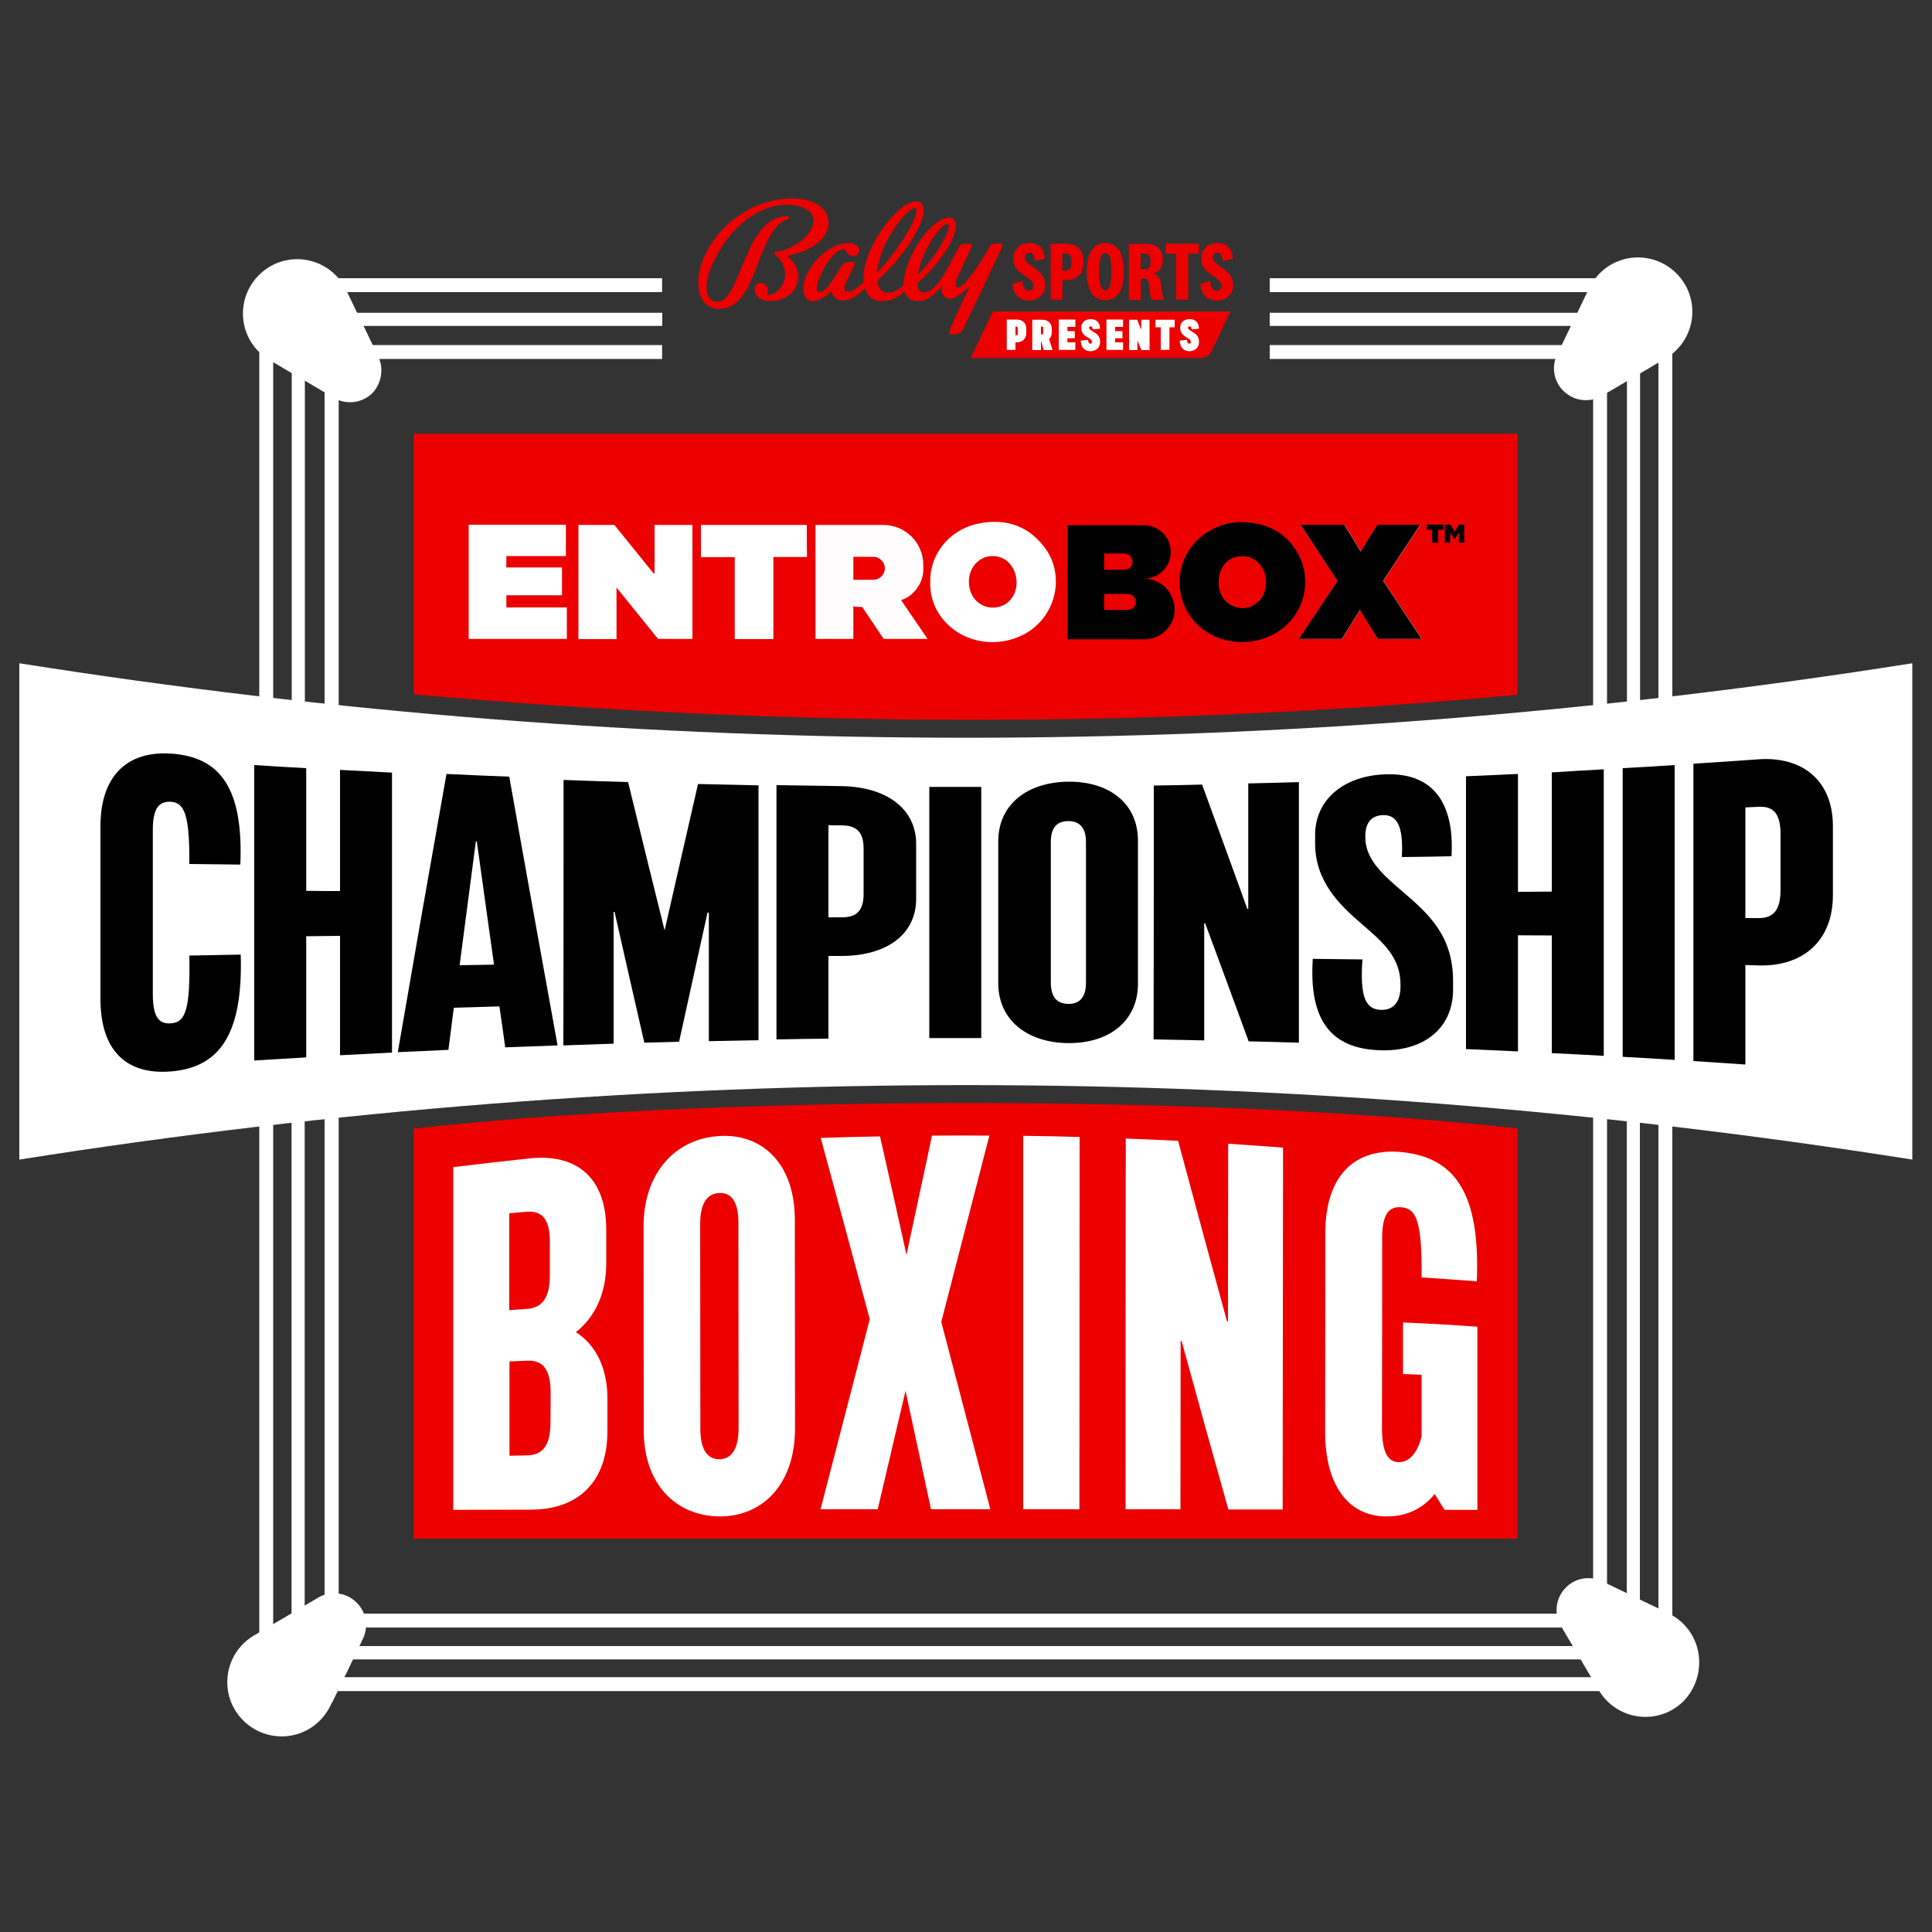 <?xml version="1.0" encoding="utf-8"?>
<!-- Generator: Adobe Illustrator 27.5.0, SVG Export Plug-In . SVG Version: 6.00 Build 0)  -->
<svg version="1.1" id="Layer_1" xmlns="http://www.w3.org/2000/svg" xmlns:xlink="http://www.w3.org/1999/xlink" x="0px" y="0px"
	 viewBox="0 0 1000 1000" style="enable-background:new 0 0 1000 1000;" xml:space="preserve">
<rect x="0" y="0" width="1000" height="1000" fill="#333333" stroke="none"/>
<style type="text/css">
	.st0{fill:#FFFFFF;}
	.st1{fill:#EC0000;}
	.st2{fill:#FEFCFC;}
</style>
<g>
	<path class="st0" d="M871.3,840.5c-2.5-2.5-5.5-4.5-8.6-5.9c-0.7-0.4-1.5-0.8-2.3-1.1c-0.7-0.4-1.5-0.8-2.3-1.1
		c-0.7-0.4-1.5-0.8-2.3-1.1c-0.7-0.4-1.5-0.8-2.3-1.1c-0.7-0.4-1.5-0.8-2.3-1.1c-0.8-0.4-1.6-0.8-2.4-1.2c-0.7-0.4-1.5-0.8-2.2-1.1
		c-0.8-0.4-1.5-0.8-2.3-1.1c-0.8-0.4-1.5-0.8-2.3-1.1c-0.8-0.4-1.5-0.8-2.3-1.1c-0.8-0.4-1.5-0.8-2.3-1.1c-0.7-0.4-1.5-0.8-2.3-1.1
		c-0.7-0.4-1.5-0.8-2.3-1.1c-0.7-0.4-1.5-0.8-2.3-1.1c-6.3-3.7-14.6-2.9-20,2.6c-5.7,5.7-6.4,14.6-1.9,21c0.4,0.8,0.8,1.5,1.3,2.2
		c0.4,0.8,0.8,1.5,1.3,2.2c0.4,0.8,0.8,1.5,1.3,2.2c0.4,0.8,0.8,1.5,1.3,2.2c0.4,0.8,0.8,1.5,1.3,2.2c0.4,0.8,0.8,1.5,1.3,2.2
		c0.4,0.8,0.8,1.5,1.3,2.2c0.4,0.7,0.8,1.5,1.2,2.1c0.4,0.8,0.8,1.5,1.3,2.2c0.4,0.8,0.8,1.5,1.3,2.2c0.4,0.7,0.8,1.5,1.3,2.2
		c0.4,0.7,0.8,1.5,1.3,2.2c0.4,0.7,0.8,1.5,1.3,2.2c0.4,0.7,0.8,1.5,1.3,2.2c1.3,2.5,3,4.9,5.1,7c11,11,28.8,11,39.7,0
		C882.2,869.2,882.2,851.4,871.3,840.5z"/>
	<path class="st0" d="M172.8,879.4c0.4-0.7,0.8-1.5,1.1-2.3c0.4-0.7,0.8-1.5,1.1-2.3c0.4-0.7,0.8-1.5,1.1-2.3
		c0.4-0.7,0.8-1.5,1.1-2.3c0.4-0.8,0.8-1.6,1.2-2.4c0.4-0.7,0.8-1.5,1.1-2.2c0.4-0.8,0.8-1.5,1.1-2.3c0.4-0.8,0.8-1.5,1.1-2.3
		c0.4-0.8,0.8-1.5,1.1-2.3c0.4-0.8,0.8-1.5,1.1-2.3c0.4-0.7,0.8-1.5,1.1-2.3c0.4-0.7,0.8-1.5,1.1-2.3c0.4-0.7,0.8-1.5,1.1-2.3
		c3.7-6.3,2.9-14.6-2.6-20c-5.7-5.7-14.6-6.4-21-1.9c-0.8,0.4-1.5,0.8-2.2,1.3c-0.8,0.4-1.5,0.8-2.2,1.3c-0.8,0.4-1.5,0.8-2.2,1.3
		c-0.8,0.4-1.5,0.8-2.2,1.3c-0.8,0.4-1.5,0.8-2.2,1.3c-0.8,0.4-1.5,0.8-2.2,1.3c-0.8,0.4-1.5,0.8-2.2,1.3c-0.7,0.4-1.5,0.8-2.1,1.2
		c-0.8,0.4-1.5,0.8-2.2,1.3c-0.8,0.4-1.5,0.8-2.2,1.3c-0.8,0.4-1.5,0.8-2.2,1.3c-0.7,0.4-1.5,0.8-2.2,1.3c-0.7,0.4-1.5,0.8-2.2,1.3
		c-0.7,0.4-1.5,0.8-2.2,1.3c-2.5,1.3-4.9,3-7,5.1c-11,11-11,28.8,0,39.7c11,11,28.8,11,39.7,0c2.5-2.5,4.5-5.5,5.9-8.6
		C172.1,880.9,172.5,880.2,172.8,879.4z"/>
	<path class="st0" d="M834.4,201.8c0.8-0.4,1.5-0.8,2.2-1.3c0.8-0.4,1.5-0.8,2.2-1.3c0.8-0.4,1.5-0.8,2.2-1.3
		c0.8-0.4,1.5-0.8,2.2-1.3c0.8-0.4,1.5-0.8,2.2-1.3c0.7-0.4,1.5-0.8,2.1-1.2c0.8-0.4,1.5-0.8,2.2-1.3c0.8-0.4,1.5-0.8,2.2-1.3
		c0.8-0.4,1.5-0.8,2.2-1.3c0.7-0.4,1.5-0.8,2.2-1.3c0.7-0.4,1.5-0.8,2.2-1.3c0.7-0.4,1.5-0.8,2.2-1.3c2.5-1.3,4.9-3,7-5.1
		c11-11,11-28.8,0-39.7c-11-11-28.8-11-39.7,0c-2.5,2.5-4.5,5.5-5.9,8.6c-0.4,0.7-0.8,1.5-1.1,2.3c-0.4,0.7-0.8,1.5-1.1,2.3
		c-0.4,0.7-0.8,1.5-1.1,2.3c-0.4,0.7-0.8,1.5-1.1,2.3c-0.4,0.7-0.8,1.5-1.1,2.3c-0.4,0.8-0.8,1.6-1.2,2.4c-0.4,0.7-0.8,1.5-1.1,2.2
		c-0.4,0.8-0.8,1.5-1.1,2.3c-0.4,0.8-0.8,1.5-1.1,2.3c-0.4,0.8-0.8,1.5-1.1,2.3c-0.4,0.8-0.8,1.5-1.1,2.3c-0.4,0.7-0.8,1.5-1.1,2.3
		c-0.4,0.7-0.8,1.5-1.1,2.3c-0.4,0.7-0.8,1.5-1.1,2.3c-3.7,6.3-2.9,14.6,2.6,20c5.7,5.7,14.6,6.4,21,1.9c0.8-0.4,1.5-0.8,2.2-1.3
		C833,202.7,833.7,202.3,834.4,201.8z"/>
	<path class="st0" d="M195.1,183.2c-0.3-0.8-0.7-1.5-1.1-2.3c-0.3-0.8-0.7-1.5-1.1-2.3c-0.3-0.8-0.7-1.5-1.1-2.3
		c-0.3-0.8-0.7-1.6-1.1-2.3c-0.3-0.8-0.7-1.6-1.1-2.3c-0.3-0.8-0.7-1.6-1.1-2.3c-0.3-0.8-0.7-1.6-1.1-2.3c-0.3-0.8-0.7-1.5-1.1-2.2
		c-0.3-0.8-0.7-1.6-1.2-2.4c-0.3-0.8-0.7-1.5-1.1-2.3c-0.3-0.8-0.7-1.5-1.1-2.3c-0.3-0.8-0.7-1.5-1.1-2.3c-0.3-0.8-0.7-1.5-1.1-2.3
		c-0.3-0.8-0.7-1.5-1.1-2.3c-1.4-3.1-3.3-6-5.9-8.6c-11-11-28.8-11-39.7,0c-11,11-11,28.8,0,39.7c2.1,2.1,4.5,3.8,7,5.1
		c0.7,0.5,1.5,0.9,2.2,1.3c0.7,0.5,1.5,0.9,2.2,1.3c0.7,0.5,1.5,0.9,2.2,1.3c0.7,0.5,1.5,0.9,2.2,1.3c0.7,0.5,1.5,0.9,2.2,1.3
		c0.7,0.5,1.5,0.9,2.2,1.3c0.7,0.5,1.4,0.9,2.2,1.2c0.7,0.5,1.5,0.9,2.2,1.3c0.7,0.5,1.5,0.9,2.2,1.3c0.7,0.5,1.5,0.9,2.2,1.3
		c0.7,0.5,1.5,0.9,2.2,1.3c0.7,0.5,1.5,0.9,2.2,1.3c0.7,0.5,1.5,0.9,2.2,1.3c0.7,0.5,1.5,0.9,2.2,1.3c6.4,4.4,15.3,3.8,21-1.9
		C198,197.8,198.8,189.5,195.1,183.2z"/>
	<polygon class="st0" points="831.8,842.4 168,842.4 168,178.6 342.7,178.6 342.7,185.8 175.3,185.8 175.3,835.2 824.6,835.2 
		824.6,185.8 657.2,185.8 657.2,178.6 831.8,178.6 	"/>
	<g>
		<path class="st0" d="M157.8,370h-6.8V165.3c0-1.9,1.5-3.4,3.4-3.4h188.4v6.8H157.8V370z"/>
		<path class="st0" d="M848.9,373.7h-6.8v-205H657.2v-6.8h188.3c1.9,0,3.4,1.5,3.4,3.4V373.7z"/>
		<path class="st0" d="M845.5,858.9H154.3c-1.9,0-3.4-1.5-3.4-3.4V573h6.8v279h684.3V573.6h6.8v281.8
			C848.9,857.3,847.4,858.9,845.5,858.9z"/>
	</g>
	<g>
		<path class="st0" d="M862,875.3H137.8c-2,0-3.6-1.6-3.6-3.6V569.9h7.2v298.2h717V574.9h7.2v296.8C865.6,873.7,864,875.3,862,875.3
			z"/>
		<path class="st0" d="M141.4,375h-7.2V147.6c0-2,1.6-3.6,3.6-3.6h204.9v7.2H141.4V375z"/>
		<path class="st0" d="M865.6,371.2h-7.2V151.2H657.2V144H862c2,0,3.6,1.6,3.6,3.6V371.2z"/>
	</g>
	<path class="st1" d="M214.1,584.2v212.2h571.4l0-212.3C618.2,565.5,360.5,567.5,214.1,584.2z"/>
	<path class="st1" d="M785.5,359.6V224.5H214.1v134.9C404.2,376.5,596.3,377.4,785.5,359.6z"/>
	<path class="st0" d="M989.8,600.2c-324.6-51.4-655.2-51.4-979.8,0c0-85.6,0-171.3,0-256.9c324.6,51.4,655.2,51.4,979.8,0
		C989.8,429,989.8,514.6,989.8,600.2z"/>
	<g>
		<path class="st0" d="M319.1,330.8c0-9,0-17.6,0-26.7c7.5,9.3,14.6,18,21.5,26.6c6.1,0,12,0,17.8,0c0-19.8,0-39.4,0-59
			c-6.6,0-12.9,0-19.6,0c0,8.4,0,16.7,0,25c-0.2,0-0.3,0.1-0.5,0.1c-6.8-8.4-13.7-16.9-20.3-25.1c-6.5,0-12.5,0-18.6,0
			c0,19.8,0,39.4,0,59.1C305.9,330.8,312.3,330.8,319.1,330.8z"/>
		<path class="st0" d="M262.1,287.8c10.4,0,20.6,0,30.8,0c0-5.6,0-10.9,0-16.2c-16.8,0-33.5,0-50.3,0c0,19.8,0,39.4,0,59.1
			c17,0,33.9,0,50.8,0c0-5.4,0-10.7,0-16.3c-10.5,0-20.8,0-31.3,0c0-2.2,0-4.1,0-6.3c9.7,0,19.2,0,28.8,0c0-4.9,0-9.5,0-14.4
			c-9.7,0-19.2,0-28.9,0C262.1,291.7,262.1,290.1,262.1,287.8z"/>
		<path class="st0" d="M673.2,271.6c6.6,10.1,12.9,19.6,19.2,29.1c-6.7,10-13.2,19.8-20,30c7.7,0,14.9,0,22.2,0
			c3.1-4.9,6.1-9.8,9.4-15c3.3,5.3,6.3,10.3,9.3,15c7.6,0,14.8,0,22.6,0c-6.8-10.3-13.3-20.2-19.9-30.1c6.4-9.6,12.7-19.1,19.2-29
			c-7.8,0-14.9,0-22.2,0c-2.8,4.5-5.6,9-8.6,13.9c-3-5-5.8-9.5-8.5-13.9C688.3,271.6,681.1,271.6,673.2,271.6z"/>
		<path class="st0" d="M417.6,271.7c-18.5,0-36.6,0-54.8,0c0,5.6,0,11,0,16.7c5.8,0,11.5,0,17.5,0c0,14.3,0,28.3,0,42.4
			c6.7,0,13.2,0,20,0c0-14.2,0-28.2,0-42.5c6,0,11.6,0,17.4,0C417.6,282.6,417.6,277.2,417.6,271.7z"/>
		<path d="M592.2,299.5L592.2,299.5c7.6,0,13.8-6.2,13.8-13.8s-6.2-13.8-13.8-13.8h-0.6h-4.2h-34.9v59h36.8h2.4h0.7
			c8.6,0,15.6-7,15.6-15.6C607.8,306.5,600.8,299.5,592.2,299.5z M571.5,286.5h10.5c2.3,0,4.2,1.9,4.2,4.2s-1.9,4.2-4.2,4.2h-10.5
			V286.5z M583.7,315.7h-12.2v-8.3h12.2c2.3,0,4.2,1.9,4.2,4.2S585.9,315.7,583.7,315.7z"/>
		<path d="M643.3,270.2c12.5,0.5,22.6,5.4,28.7,16.7c7.1,13.2,3.4,29.6-8.6,38.7c-12.8,9.7-32,8.8-43.3-2
			c-15.6-14.9-11.5-40.6,8-49.9C632.8,271.3,637.9,270.1,643.3,270.2z M630.8,301.2c0,0.7-0.1,1.3,0,2c0.6,4.9,3,8.7,7.7,10.6
			c4.8,2,9.2,0.9,13-2.6c4.4-4.1,5-12.4,1.6-17.7c-2.3-3.5-5.4-5.4-9.6-5.6C636.1,287.5,630.8,293.2,630.8,301.2z"/>
		<path d="M673.2,271.6c8,0,15.2,0,22.6,0c2.7,4.4,5.5,8.9,8.5,13.9c3.1-4.9,5.8-9.5,8.6-13.9c7.3,0,14.4,0,22.2,0
			c-6.5,9.9-12.8,19.3-19.2,29c6.6,9.9,13.1,19.8,19.9,30.1c-7.8,0-15,0-22.6,0c-2.9-4.7-6-9.7-9.3-15c-3.2,5.2-6.3,10.1-9.4,15
			c-7.3,0-14.5,0-22.2,0c6.8-10.2,13.3-20,20-30C686.1,291.3,679.8,281.7,673.2,271.6z"/>
		<path class="st0" d="M540.2,282.7c-8.8-11.2-20.7-14.5-34.3-11.6c-14.7,3.2-24.8,16.1-24.4,30.1c-0.2,8.3,2.7,15.5,8.4,21.4
			c10,10.3,26.3,12.7,39.6,6C546.6,320,552,297.6,540.2,282.7z M513.7,314.5c-7-0.1-12.3-5.9-12.2-13.5c0-7.5,5.5-13.3,12.5-13.2
			c7,0.1,12.2,6.1,12.2,13.8C526.1,309.2,520.8,314.6,513.7,314.5z"/>
		<path class="st2" d="M466.4,310.6c6.2-1.8,11.5-8.5,11.5-15.8v-2.4c0-11.4-9.2-20.7-20.7-20.7h-35.1v59h19.6v-17.2h0l0.5,0.5
			l4.1,0.2l11.1,16.5h22.7L466.4,310.6z M452,300.1h-10.3v-11.9H452c3.3,0,6,2.7,6,6C458,297.4,455.3,300.1,452,300.1z"/>
		<polygon points="747.1,271.5 747.1,274.2 744.4,274.2 744.4,280.9 741.3,280.9 741.3,274.2 738.5,274.2 738.5,271.5 		"/>
		<polygon points="757.9,271.5 757.9,280.9 755.1,280.9 755.1,275.5 753,279 752.7,279 750.6,275.7 750.6,280.9 747.8,280.9 
			747.8,271.5 750.7,271.5 752.9,275.1 755.2,271.5 755.3,271.5 		"/>
	</g>
	<g>
		<path class="st0" d="M314.4,723.8c0,5.7,0,11.3,0,17c0,26.3-15.2,40.7-40,40.6c-13.3,0-26.5,0.1-39.8,0.1c0-59.1,0-118.3,0-177.4
			c13.1-1.6,26.3-3.1,39.4-4.5c24.8-2.7,39.7,10.2,39.8,36.7c0,5.8,0,11.7,0,17.5c0,15.7-5.8,27.9-15.7,35.7
			C308.3,696.1,314.4,707.9,314.4,723.8z M272.5,627.2c-3,0.3-5.9,0.5-8.9,0.8c0,16.7,0,33.4,0,50.1c3-0.2,5.9-0.4,8.9-0.6
			c8.1-0.5,12.1-5.7,12.1-17.4c0-5.7,0-11.5,0-17.2C284.7,631.1,280.6,626.5,272.5,627.2z M285,720.7c0-12-4.1-16.8-12.2-16.4
			c-3,0.1-6.1,0.3-9.1,0.4c0,16.3,0,32.5,0,48.8c3-0.1,6.1-0.1,9.1-0.2c8.1-0.1,12.2-5.2,12.1-17.2C285,731,285,725.9,285,720.7z"/>
		<path class="st0" d="M333.2,740.4c0-35.2-0.1-70.4-0.1-105.6c0-27.7,16.4-45.4,39.2-46.8c22.6-1.4,39.1,14.7,39.1,43.2
			c0,36.1,0.1,72.1,0.1,108.2c0,28.5-16.4,45.5-39,45.5C349.7,784.7,333.2,768.1,333.2,740.4z M382.3,739.1
			c0-35.4-0.1-70.9-0.1-106.3c0-11.4-4.1-15.6-9.9-15.3c-6.1,0.3-9.9,4.9-9.9,16.2c0,35.2,0.1,70.4,0.1,105.7
			c0,11.3,3.8,15.9,9.9,15.9C378.3,755.2,382.3,750.5,382.3,739.1z"/>
		<path class="st0" d="M481.9,781.2c-4.4-20.4-8.8-40.9-13.2-61.3c-4.8,20.5-9.6,40.9-14.4,61.3c-9.9,0-19.8,0-29.6,0
			c8.5-32.7,17-65.5,25.5-98.4c-8.5-31.4-16.9-62.7-25.4-93.8c10.2-0.4,20.5-0.6,30.7-0.8c4.6,20.4,9.2,40.8,13.7,61.3
			c4.4-20.6,8.8-41.1,13.2-61.7c9.9-0.1,19.8-0.1,29.7,0c-8.3,32.1-16.6,64.3-24.9,96.4c8.5,32.3,16.9,64.7,25.4,97
			C502.4,781.2,492.2,781.2,481.9,781.2z"/>
		<path class="st0" d="M529.6,587.9c9.7,0.1,19.5,0.3,29.2,0.6c0,64.2-0.1,128.4-0.1,192.7c-9.7,0-19.4,0-29.1,0
			C529.6,716.7,529.6,652.3,529.6,587.9z"/>
		<path class="st0" d="M582.7,589.3c9.1,0.3,18.1,0.8,27.1,1.2c8.4,31.3,16.8,62.5,25.3,93.4c0.2,0,0.3,0,0.5,0
			c0-30.6,0.1-61.3,0.1-91.9c9.5,0.6,18.9,1.3,28.4,2c-0.1,62.4-0.1,124.9-0.2,187.3c-9.4,0-18.8,0-28.1,0
			c-8.1-28.8-16.2-57.9-24.2-87.2c-0.2,0-0.3,0-0.5,0c0,29-0.1,58.1-0.1,87.1c-9.5,0-18.9,0-28.4,0
			C582.6,717.2,582.6,653.3,582.7,589.3z"/>
		<path class="st0" d="M764.7,686.7c0,31.6,0,63.2,0,94.8c-5.7,0-11.3,0-17,0c-1.7-2.7-3.4-5.5-5.1-8.2
			c-6.3,7.7-14.7,11.6-24.8,11.6c-20,0.1-31.9-16.4-31.9-43.5c0-34.5,0.1-68.9,0.1-103.4c0-28.9,14.7-44.4,40.3-41.6
			c27,3.1,39.9,21.5,38.1,66.8c-9.5-0.7-19-1.4-28.6-2c0.3-29.4-2.8-35.6-10.3-36.3c-6.3-0.6-10.1,3-10.1,16.1
			c0,32.5,0,64.9-0.1,97.4c0,12.3,2.5,18.3,8.6,18.4c5.3,0.1,9.6-4.3,11.9-13.2c0-10.7,0-21.3,0-32c-3.2-0.1-6.4-0.3-9.6-0.4
			c0-8.9,0-17.8,0-26.7C739.1,685,751.9,685.8,764.7,686.7z"/>
	</g>
	<g>
		<path d="M52,517.1c0-29.8,0-59.6,0-89.5c0-25.6,13.5-39.3,37.1-37.5c25,1.9,36.9,18,35.3,57.4c-8.8-0.1-17.6-0.2-26.4-0.3
			c0.2-25.6-2.6-31.8-9.6-32.2c-5.8-0.3-9.3,2.9-9.3,14.4c0,28.4,0,56.8,0,85.2c0,12.3,3.5,15.4,9.1,15.1c7.9-0.4,10.3-7,9.8-35.1
			c8.9-0.2,17.7-0.3,26.6-0.5c1.2,40.7-10.5,58.5-36.4,60.5C64.6,556.4,52,542.9,52,517.1z"/>
		<path d="M202.9,399.9c0,48.3,0,96.6,0,144.9c-9,0.5-17.9,0.9-26.9,1.4c0-20.6,0-41.2,0-61.8c-5.8,0.1-11.7,0.1-17.5,0.2
			c0,20.9,0,41.8,0,62.7c-9,0.5-17.9,1.1-26.9,1.6c0-51,0-101.9,0-152.9c9,0.6,17.9,1.1,26.9,1.6c0,21.2,0,42.3,0,63.5
			c5.8,0.1,11.7,0.1,17.5,0.1c0-20.9,0-41.8,0-62.7C185,399,193.9,399.4,202.9,399.9z"/>
		<path d="M258.5,520.9c-7.9,0.2-15.7,0.5-23.6,0.7c-0.9,7.3-1.9,14.5-2.8,21.8c-8.7,0.4-17.5,0.8-26.2,1.2
			c8.4-48.8,16.8-96.8,25.2-144c10.8,0.5,21.7,1,32.5,1.4c8.3,47,16.7,93.3,25,139.1c-9,0.3-18.1,0.7-27.1,1
			C260.6,535.1,259.5,528,258.5,520.9z M255.7,499.3c-3-21.2-5.9-42.4-8.9-63.8c-0.2,0-0.3,0-0.5,0c-2.8,21.3-5.6,42.6-8.4,64.1
			C243.9,499.5,249.8,499.4,255.7,499.3z"/>
		<path d="M291.7,403.7c11.1,0.4,22.3,0.8,33.4,1.1c6.3,25.8,12.6,51.4,18.9,76.8c5.8-25.4,11.5-50.7,17.3-75.8
			c10.4,0.2,20.9,0.5,31.3,0.7c0,44,0,87.9,0,131.9c-8.6,0.2-17.2,0.3-25.7,0.5c0-22.2,0-44.3,0-66.5c-0.2,0-0.5,0-0.7,0
			c-4.9,22.2-9.8,44.4-14.7,66.8c-6,0.2-12,0.3-18,0.5c-5.1-22.4-10.3-45-15.4-67.7c-0.2,0-0.3,0-0.5,0c0,22.7,0,45.5,0,68.2
			c-8.7,0.3-17.3,0.6-26,0.9C291.7,495.2,291.7,449.5,291.7,403.7z"/>
		<path d="M474.2,436.8c0,9.5,0,19,0,28.4c0,18.6-15.4,29.5-38.4,29.6c-2.3,0-4.7,0-7,0c0,14.3,0,28.5,0,42.8
			c-9,0.1-17.9,0.2-26.9,0.4c0-43.9,0-87.7,0-131.6c11.3,0.2,22.6,0.3,33.9,0.5C458.7,407.3,474.2,418.5,474.2,436.8z M447,439.2
			c0-8.4-3.5-11.9-11.2-12c-2.3,0-4.7,0-7-0.1c0,15.9,0,31.8,0,47.7c2.3,0,4.7,0,7,0c7.7,0,11.2-3.6,11.2-12.1
			C447,454.8,447,447,447,439.2z"/>
		<path d="M481,407.3c9,0,17.9,0,26.9,0c0,43.3,0,86.6,0,130c-9,0-17.9,0-26.9,0C481,494,481,450.7,481,407.3z"/>
		<path d="M516.7,508.9c0-24.5,0-48.9,0-73.4c0-19.3,15.2-30.7,36.3-30.9c20.8-0.2,36,11,36,30.5c0,24.7,0,49.4,0,74.1
			c0,19.5-15.2,30.9-36,30.7C532,539.8,516.7,528.2,516.7,508.9z M562.1,508.7c0-24.3,0-48.6,0-72.9c0-7.8-3.7-10.8-9.1-10.8
			c-5.6,0-9.1,3-9.1,10.8c0,24.3,0,48.5,0,72.8c0,7.8,3.5,11,9.1,11C558.4,519.7,562.1,516.6,562.1,508.7z"/>
		<path d="M597.2,406.6c8.3-0.1,16.7-0.3,25-0.5c7.8,21.3,15.6,42.7,23.4,64.3c0.2,0,0.3,0,0.5,0c0-21.6,0-43.2,0-64.9
			c8.7-0.2,17.5-0.4,26.2-0.7c0,45,0,90,0,134.9c-8.7-0.3-17.3-0.5-26-0.7c-7.5-20.5-15-40.9-22.5-61.1c-0.2,0-0.3,0-0.5,0
			c0,20.2,0,40.4,0,60.6c-8.7-0.2-17.5-0.3-26.2-0.5C597.2,494.3,597.2,450.4,597.2,406.6z"/>
		<path d="M679.5,496.3c8.6,0.1,17.1,0.2,25.7,0.3c-1.4,19.3,1.6,25.9,9.6,26.1c6.3,0.2,10.1-3.9,10.1-12.2c0-0.3,0-0.7,0-1
			c0-14.1-9.4-22.1-19.9-31.1c-11.9-10.2-24.3-22.3-24.3-41.9c0-1.4,0-2.8,0-4.3c0-18.1,14.5-30.6,36.2-31.4
			c24.3-1,36,14.1,34.4,42.4c-8.6,0.2-17.1,0.3-25.7,0.4c0.9-16.6-2.8-21.9-9.8-21.7c-5.8,0.2-9.1,3.8-9.1,10.8c0,0.3,0,0.5,0,0.8
			c0,11.9,10.3,20.2,19.4,28.1c13.6,11.6,26,22.9,26,46.2c0,1.5,0,2.9,0,4.4c0,20.6-15.9,32.3-38.1,31.4
			C689.1,542.7,677.4,528.3,679.5,496.3z"/>
		<path d="M830.1,398.2c0,49.4,0,98.9,0,148.3c-9-0.5-17.9-1-26.9-1.4c0-20.3,0-40.6,0-60.9c-5.8,0-11.7-0.1-17.5-0.1
			c0,20,0,40.1,0,60.1c-9-0.4-17.9-0.8-26.9-1.2c0-47.1,0-94.1,0-141.2c9-0.4,17.9-0.8,26.9-1.2c0,20.3,0,40.6,0,61
			c5.8,0,11.7-0.1,17.5-0.1c0-20.6,0-41.1,0-61.7C812.2,399.2,821.1,398.7,830.1,398.2z"/>
		<path d="M839.9,397.6c9-0.5,17.9-1,26.9-1.6c0,50.9,0,101.7,0,152.6c-9-0.6-17.9-1.1-26.9-1.6
			C839.9,497.2,839.9,447.4,839.9,397.6z"/>
		<path d="M948.7,427.6c0,11.9,0,23.9,0,35.8c0,23.5-15.4,36.9-38.3,36.3c-2.3-0.1-4.7-0.1-7-0.2c0,17.2,0,34.3,0,51.5
			c-9-0.6-17.9-1.2-26.9-1.8c0-51.3,0-102.6,0-153.9c11.3-0.7,22.6-1.5,33.9-2.3C933.3,391.5,948.7,404.3,948.7,427.6z M921.6,431.7
			c0-10.3-3.5-14.5-11.2-14.1c-2.3,0.1-4.7,0.2-7,0.3c0,19.1,0,38.2,0,57.3c2.3,0,4.7,0,7,0c7.7,0,11.2-4.3,11.2-14.8
			C921.6,450.9,921.6,441.3,921.6,431.7z"/>
	</g>
	<g>
		<g id="WEST_00000052808447148532959840000009598476754636029105_">
			<path class="st1" d="M513.9,161.2l-11.5,24.1h119.3c2.2,0,4.3-1.3,5.3-3.3l9.9-20.8H513.9z"/>
		</g>
		<g>
			<path class="st0" d="M531.2,170v2.5c0,2.8-2.1,4.7-4.8,4.7h-0.8v3.9h-4.5v-15.7h5.3C529.2,165.5,531.2,167.2,531.2,170z
				 M526.8,170.2c0-0.8-0.2-1.2-0.8-1.2h-0.4v4.6h0.4c0.6,0,0.8-0.4,0.8-1.2V170.2z"/>
			<path class="st0" d="M539,176.7h-0.2v4.5h-4.5v-15.7h5.3c2.7,0,4.8,1.8,4.8,4.6v2c0,1.4-0.5,2.6-1.4,3.4l1.8,5.7h-4.6L539,176.7z
				 M539.2,169h-0.4v4.1h0.4c0.6,0,0.8-0.4,0.8-1.2v-1.7C540,169.3,539.8,169,539.2,169z"/>
			<path class="st0" d="M556.6,177.3v3.8h-8.6v-15.7h8.6v3.8h-4.1v2.2h3.8v3.7h-3.8v2.1H556.6z"/>
			<path class="st0" d="M559.4,176.3l3.8-0.4c0,1.3,0.5,2,1.2,2c0.4,0,0.8-0.3,0.8-0.9v0c0-1.1-1.1-1.7-2.3-2.4
				c-1.5-0.9-3.2-2.2-3.2-4.8v-0.4c0-2.5,1.9-4.2,4.9-4.2c3,0,4.7,1.8,4.8,4.9l-3.8,0.4c-0.1-1.3-0.6-1.6-1.2-1.6
				c-0.4,0-0.7,0.3-0.7,0.7v0c0,0.9,1.2,1.5,2.2,2.1c1.8,1.1,3.5,2.2,3.5,5.1v0.4c0,2.8-2.2,4.6-5.3,4.6
				C561.2,181.5,559.5,179.8,559.4,176.3z"/>
			<path class="st0" d="M581.3,177.3v3.8h-8.6v-15.7h8.6v3.8h-4.1v2.2h3.8v3.7h-3.8v2.1H581.3z"/>
			<path class="st0" d="M584.5,165.5h4.1l2.1,5.2h0v-5.2h4.3v15.7h-4.2l-2-4.8h-0.1v4.8h-4.3V165.5z"/>
			<path class="st0" d="M608,169.4h-2.7v11.7h-4.5v-11.7h-2.7v-3.9h9.9V169.4z"/>
			<path class="st0" d="M610.6,176.3l3.8-0.4c0,1.3,0.5,2,1.2,2c0.4,0,0.8-0.3,0.8-0.9v0c0-1.1-1.1-1.7-2.3-2.4
				c-1.5-0.9-3.2-2.2-3.2-4.8v-0.4c0-2.5,1.9-4.2,4.9-4.2c3,0,4.7,1.8,4.8,4.9l-3.8,0.4c-0.1-1.3-0.6-1.6-1.2-1.6
				c-0.4,0-0.7,0.3-0.7,0.7v0c0,0.9,1.2,1.5,2.2,2.1c1.8,1.1,3.5,2.2,3.5,5.1v0.4c0,2.8-2.2,4.6-5.3,4.6
				C612.4,181.5,610.8,179.8,610.6,176.3z"/>
		</g>
		<path class="st1" d="M517.5,126c-3.6,0-4.6,0.4-5.1,1.3c-7.9,14-14,21.5-16.5,21.5c-1.4,0-1.9-1.8-0.1-5.6c1.5-3.2,3-6.5,4.9-10.7
			c2-4.4,2.4-5.2,2.4-5.7c0-0.5-0.3-0.7-1.3-0.7c-3.6,0-4.6,0.4-5.1,1.3c-2.2,3.7-3.9,6.9-5.7,10.4c-4.4,8.4-8.7,13.6-12.9,13.6
			c-2.1,0-3.2-1.8-3.3-4.8c8.4-7.3,14.7-15.5,17.7-21.9c3.2-6.8,2.8-12.1-1.2-12.1c-5.8,0-14.6,8.8-19.8,20.1
			c-2.6,5.8-3.9,10.9-3.8,14.9c-3.5,3-5.8,3.9-8.5,3.9c-2.9,0-4.6-2.4-5-6.3c11.4-10.7,17.5-19.4,21.6-28.1c3.5-7.4,3-12.9-1.8-12.9
			c-6.3,0-17.4,11.8-23.2,24.4c-3,6.6-4.3,12.7-3.8,17.4c-4,3.9-6.3,4.9-8.2,4.9c-1.2,0-1.7-0.7-1.7-1.8c0-1.3,0.6-2.6,2.8-7
			c2.2-4.4,2.6-5.4,2.6-5.8c0-0.4-0.3-0.7-1.3-0.7c-3.5,0-4.6,0.4-5.1,1.3c-4.7,7.1-8.2,14.2-11.8,14.2c-1.8,0-2.6-2.2,1-9.8
			c3.3-7,7.7-12.1,12.1-12.5c0.4,1.9,2.1,3.7,4.1,3.7c2,0,3.3-1.4,3.3-2.9c0-1.9-2.1-3.8-5.8-3.8c-7.1,0-16.8,6.3-21.5,16.5
			c-3.2,6.8-1.8,13.6,3.3,13.6c2.4,0,5.4-1.5,9.6-5.1c0.4,2.7,2.6,4.7,6,4.7c3.1,0,6.4-1.5,11.3-6.3c1.3,4.2,4.2,6.7,8.7,6.7
			c4.1,0,7.5-1.2,11.8-5c1,3.2,3.3,5,7,5c3.8,0,7.4-2.1,12.1-7.6c-0.1,3.5,1.3,6.4,4.2,6.4c2.4,0,5.4-1.9,10.4-6.5
			c-2.8,6-5.6,11.9-8,17.2c-2.5,5.5-2.7,6.2-2.7,6.7c0,0.6,0.5,1,1.4,1c3.5,0,4.9-0.6,5.7-2.3c5.5-11.3,12.4-25.9,18.2-38.2
			c2.1-4.4,2.4-5.2,2.4-5.7C518.7,126.2,518.4,126,517.5,126z M457.9,127c4.3-9.3,12.4-19.3,15.7-19.3c1.4,0,1,2.7-1.3,7.6
			c-3.8,7.9-11.5,18.8-18.2,25.7C454.4,137,455.6,132,457.9,127z M478.9,130.3c3.5-7.5,9-14.3,11.4-14.3c1.4,0,0.9,2.6-1.1,6.9
			c-2.6,5.5-9.1,14.5-14.1,19.3C475.6,138.9,476.9,134.7,478.9,130.3z M412,148.3c-2.2,4.8-7.1,7.5-13.4,7.5c-4.9,0-8-2.4-8-6
			c0-1.8,1.5-3.4,3.4-3.4c1.9,0,3.5,1.8,3.5,3.9c0,0.8-0.2,1.6-0.5,2.4c3.4,0.1,6.4-2.1,8.4-6.3c2.2-4.7,0.5-11-3.9-14.2
			c-0.5-0.4-0.7-0.7-0.7-1c0-0.4,0.3-0.8,1.3-1c7.4-1,15.4-6.3,17.9-11.8c3.3-7.1-1.6-12.4-13.2-12.4c-13.2,0-28.8,10.6-37.8,30.2
			c-5,10.6-4.3,20,2.3,20c12.3,0,13.9-44.7,36.5-44.3c0.7,0,0.9,1,0.2,1.3c-17.1,6-15.3,46.7-35.7,46.7c-10.3,0-14.6-12.6-7.2-28.3
			c7.7-16.5,25.7-28.9,45-28.9c15.3,0,21.6,9,17.6,17.6c-2.6,5.7-10,10.1-20.3,12.1C412.8,136.8,414.6,142.8,412,148.3z M524,146.9
			l5.3-1.5c-0.1,3.1,1.2,5.1,3.1,5.1c1.6,0,2.5-1,2.5-2.6c0-4.8-10.5-5.7-10.5-14c0-4.7,3.4-8.1,8.4-8.1c5,0,7.8,3,8,8.1l-5.3,1.2
			c0-2.5-0.9-4.3-2.6-4.3c-1.5,0-2.4,1-2.4,2.6c0,4.4,10.5,5.6,10.5,14.1c0,4.9-3.7,8.1-8.5,8.1C527.5,155.4,524.1,152.2,524,146.9z
			 M549.9,145v10.1h-6.1v-29h7.9c5.9,0,9.1,3.2,9.1,9.4c0,6.2-3.1,9.5-9.1,9.5H549.9z M551.4,131.2h-1.5v8.9h1.5
			c2.3,0,3.2-1.3,3.2-4.5C554.6,132.4,553.6,131.2,551.4,131.2z M581.7,140.6c0,9.7-3.4,14.8-9.6,14.8c-6.2,0-9.6-5.2-9.6-14.8
			c0-9.7,3.4-14.8,9.6-14.8C578.3,125.8,581.7,130.9,581.7,140.6z M568.9,140.6c0,6.6,0.9,9.6,3.2,9.6c2.3,0,3.2-3,3.2-9.6
			c0-6.6-0.9-9.6-3.2-9.6C569.8,131,568.9,134,568.9,140.6z M596.2,155.1c-0.4-0.7-0.7-1.8-0.9-3.1l-0.6-5.3
			c-0.3-1.9-1.1-2.6-2.6-2.6h-1.6v11.1h-6.2v-29h8.8c6,0,8.8,3,8.8,8.4c0,4-2.3,6.4-4.8,7v0.1c1.9,0.4,3.3,1.9,3.7,4.5l0.8,5.7
			c0.2,1.3,0.5,2.4,1.1,3.3H596.2z M592.3,131.2h-1.9v8.2h1.9c2.5,0,3.2-1.4,3.2-4.1C595.6,132.6,594.9,131.2,592.3,131.2z
			 M608.8,155.1v-23.8h-5.5v-5.2h17.2v5.2h-5.5v23.8H608.8z M621.3,146.9l5.3-1.5c-0.1,3.1,1.2,5.1,3.1,5.1c1.6,0,2.5-1,2.5-2.6
			c0-4.8-10.5-5.7-10.5-14c0-4.7,3.4-8.1,8.4-8.1c5,0,7.8,3,8,8.1l-5.3,1.2c0-2.5-0.9-4.3-2.6-4.3c-1.5,0-2.4,1-2.4,2.6
			c0,4.4,10.5,5.6,10.5,14.1c0,4.9-3.7,8.1-8.5,8.1C624.8,155.4,621.4,152.2,621.3,146.9z"/>
	</g>
</g>
</svg>
